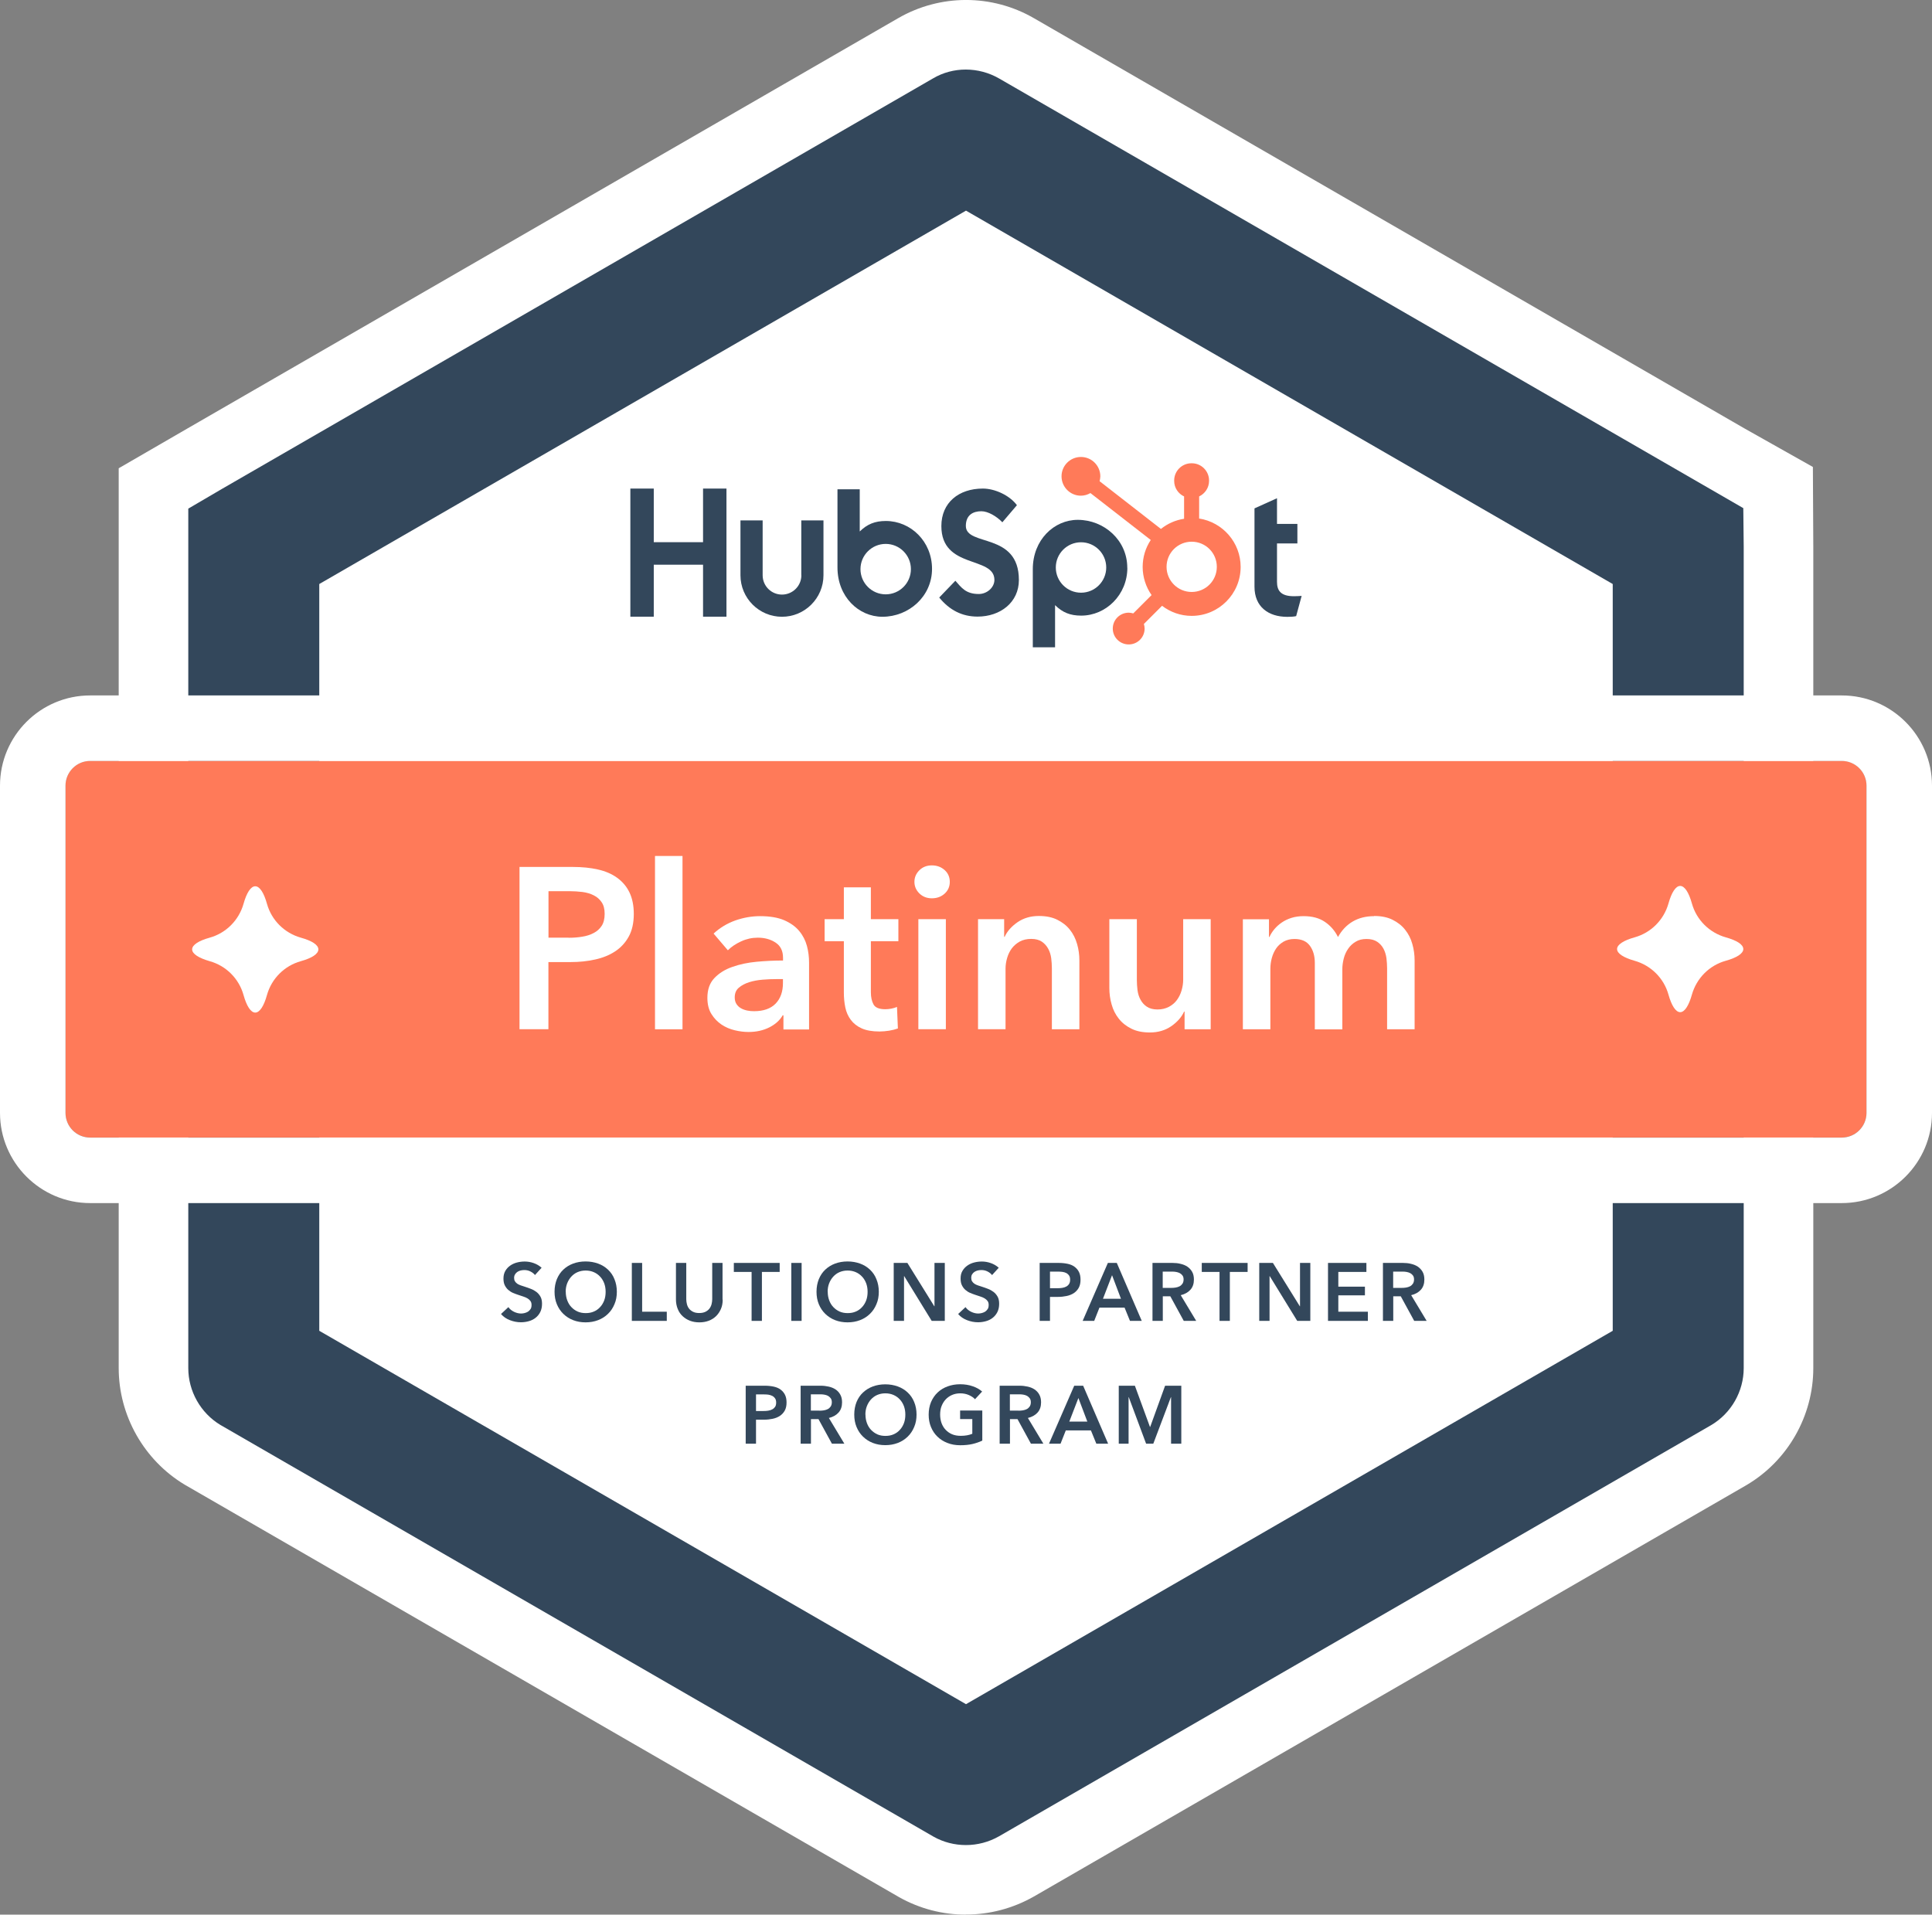 <?xml version="1.0" encoding="UTF-8"?>
<svg id="Layer_2" data-name="Layer 2" xmlns="http://www.w3.org/2000/svg" viewBox="0 0 236 233.88">
  <rect x="0" y="0" width="236" height="233.88" fill="#808080" stroke="none"/>
  <defs>
    <style>
      .cls-1 {
        fill: #fff;
      }

      .cls-2 {
        fill: #ff7a59;
      }

      .cls-3 {
        fill: #33475b;
      }
    </style>
  </defs>
  <g id="Layer_1-2" data-name="Layer 1">
    <g>
      <path class="cls-1" d="M205,167.12V66.78s-.02-.07-.05-.09L118.05,16.52s-.07-.02-.1,0L31.05,66.69s-.05,.05-.05,.09v100.34s.02,.07,.05,.09l86.9,50.17s.07,.02,.1,0l86.9-50.17s.05-.05,.05-.09"/>
      <path class="cls-1" d="M117.98,233.88c-2.81,0-5.61-.71-8.12-2.12l-.16-.09L22.53,181.34c-4.95-2.99-8.03-8.43-8.03-14.22V57.2l8.36-4.84L109.68,2.24c5.16-2.99,11.5-2.99,16.65,0l86.79,50.11,8.33,4.69,.05,9.74v100.34c0,5.83-3.11,11.3-8.13,14.27l-.17,.1-86.9,50.17c-2.58,1.47-5.45,2.21-8.32,2.21M47.5,157.65l70.5,40.7,70.5-40.7V76.25L118,35.54,47.5,76.24v81.41ZM109.78,30.8s.03,.02,.04,.03l-.04-.03Zm16.43,0l-.03,.02,.03-.02Z"/>
      <path class="cls-1" d="M205,167.12V66.78s-.02-.07-.05-.09L118.05,16.52s-.07-.02-.1,0L31.05,66.69s-.05,.05-.05,.09v100.34s.02,.07,.05,.09l86.9,50.17s.07,.02,.1,0l86.9-50.17s.05-.05,.05-.09"/>
      <path class="cls-3" d="M117.99,225.38c-1.37,0-2.74-.34-3.96-1.03L26.92,174.06c-2.42-1.46-3.92-4.12-3.92-6.94V62.13l4.08-2.39L113.95,9.59c2.45-1.46,5.58-1.46,8.12,.01l90.88,52.47,.05,4.71v100.34c0,2.84-1.52,5.51-3.97,6.96l-86.98,50.22c-1.26,.72-2.66,1.08-4.06,1.08m-78.99-62.82l79,45.61,79-45.61V71.34L118,25.73,39,71.34v91.22ZM122.03,23.4l-.17,.1c.06-.03,.11-.07,.17-.1"/>
      <path class="cls-3" d="M65.35,155.75c-.13-.17-.32-.32-.56-.44-.24-.12-.49-.17-.74-.17-.15,0-.29,.02-.44,.05-.15,.04-.28,.09-.4,.17-.12,.08-.22,.18-.29,.3-.08,.12-.12,.27-.12,.44,0,.16,.03,.3,.1,.41,.07,.11,.16,.21,.27,.29,.12,.08,.26,.15,.43,.21,.17,.06,.35,.12,.55,.18,.23,.07,.46,.16,.7,.25,.24,.09,.47,.22,.67,.37,.2,.15,.37,.35,.5,.58,.13,.23,.19,.52,.19,.87,0,.38-.07,.71-.21,1-.14,.28-.33,.52-.56,.7-.23,.19-.51,.33-.82,.42-.31,.09-.64,.14-.99,.14-.46,0-.91-.09-1.35-.26s-.8-.42-1.08-.75l.9-.84c.17,.24,.4,.43,.69,.57,.29,.14,.58,.21,.86,.21,.15,0,.3-.02,.45-.06,.15-.04,.29-.1,.42-.18,.12-.09,.22-.2,.3-.32,.08-.13,.11-.29,.11-.49s-.04-.34-.13-.47c-.09-.12-.2-.23-.35-.32-.15-.09-.32-.17-.52-.23-.2-.07-.41-.14-.63-.21-.21-.07-.43-.15-.64-.24-.21-.09-.41-.22-.58-.37-.17-.15-.31-.34-.42-.56-.11-.22-.16-.5-.16-.83,0-.36,.08-.67,.23-.93,.15-.26,.35-.47,.59-.64,.24-.17,.52-.3,.83-.38,.31-.08,.62-.12,.95-.12,.36,0,.72,.06,1.09,.19,.37,.13,.69,.32,.97,.57l-.82,.9Z"/>
      <path class="cls-3" d="M67.74,157.79c0-.57,.1-1.08,.28-1.53,.19-.46,.45-.85,.79-1.17,.34-.32,.74-.57,1.2-.74,.46-.17,.97-.26,1.52-.26s1.06,.09,1.53,.26c.47,.17,.87,.42,1.21,.74,.34,.32,.61,.71,.79,1.17,.19,.46,.29,.97,.29,1.53s-.09,1.06-.29,1.52c-.19,.46-.45,.85-.79,1.18-.34,.33-.74,.59-1.21,.77-.47,.18-.98,.27-1.53,.27s-1.05-.09-1.52-.27c-.46-.18-.86-.44-1.2-.77-.34-.33-.6-.72-.79-1.18-.19-.46-.28-.96-.28-1.52m1.37,0c0,.38,.06,.73,.18,1.05,.12,.32,.28,.59,.5,.82,.22,.23,.47,.42,.77,.55,.3,.13,.62,.19,.99,.19s.69-.06,.99-.19c.3-.13,.56-.31,.77-.55,.22-.23,.38-.51,.5-.82,.12-.32,.17-.67,.17-1.05s-.06-.71-.17-1.02c-.12-.31-.28-.59-.5-.82-.21-.23-.47-.42-.77-.55-.3-.13-.63-.2-1-.2s-.7,.07-1,.2c-.3,.13-.55,.32-.76,.55-.21,.23-.38,.51-.5,.82-.12,.31-.18,.65-.18,1.02"/>
      <polygon class="cls-3" points="77.18 154.27 78.44 154.27 78.44 160.23 81.45 160.23 81.45 161.35 77.18 161.35 77.18 154.27"/>
      <path class="cls-3" d="M88.28,158.75c0,.43-.07,.81-.22,1.15-.15,.34-.35,.64-.6,.88-.25,.24-.55,.43-.9,.56-.35,.13-.72,.19-1.13,.19s-.78-.06-1.13-.19c-.35-.13-.65-.32-.91-.56-.26-.24-.46-.53-.6-.88-.14-.34-.22-.73-.22-1.15v-4.48h1.26v4.43c0,.21,.03,.41,.08,.61,.05,.2,.14,.39,.26,.54,.12,.16,.29,.29,.49,.39,.2,.1,.45,.15,.75,.15s.55-.05,.76-.15c.2-.1,.37-.23,.49-.39,.12-.16,.21-.34,.26-.54,.05-.2,.08-.41,.08-.61v-4.43h1.26v4.48Z"/>
      <polygon class="cls-3" points="91.81 155.37 89.64 155.37 89.64 154.27 95.24 154.27 95.24 155.37 93.07 155.37 93.07 161.35 91.81 161.35 91.81 155.37"/>
      <rect class="cls-3" x="96.66" y="154.27" width="1.26" height="7.08"/>
      <path class="cls-3" d="M99.74,157.79c0-.57,.1-1.08,.28-1.53,.19-.46,.45-.85,.79-1.17,.34-.32,.74-.57,1.2-.74,.46-.17,.97-.26,1.52-.26s1.06,.09,1.53,.26c.47,.17,.87,.42,1.21,.74,.34,.32,.61,.71,.79,1.17,.19,.46,.29,.97,.29,1.53s-.09,1.06-.29,1.52c-.19,.46-.45,.85-.79,1.18-.34,.33-.74,.59-1.21,.77-.47,.18-.98,.27-1.53,.27s-1.05-.09-1.52-.27c-.46-.18-.86-.44-1.2-.77-.34-.33-.6-.72-.79-1.18-.19-.46-.28-.96-.28-1.52m1.37,0c0,.38,.06,.73,.18,1.05,.12,.32,.28,.59,.5,.82,.22,.23,.47,.42,.77,.55,.3,.13,.62,.19,.99,.19s.69-.06,.99-.19c.3-.13,.56-.31,.77-.55,.22-.23,.38-.51,.5-.82,.12-.32,.17-.67,.17-1.05s-.06-.71-.17-1.02c-.12-.31-.28-.59-.5-.82-.21-.23-.47-.42-.77-.55-.3-.13-.63-.2-1-.2s-.7,.07-1,.2c-.3,.13-.55,.32-.76,.55-.21,.23-.38,.51-.5,.82-.12,.31-.18,.65-.18,1.02"/>
      <polygon class="cls-3" points="109.17 154.27 110.84 154.27 114.13 159.57 114.15 159.57 114.15 154.27 115.41 154.27 115.41 161.35 113.81 161.35 110.45 155.88 110.43 155.88 110.43 161.35 109.17 161.35 109.17 154.27"/>
      <path class="cls-3" d="M121.18,155.75c-.13-.17-.32-.32-.56-.44-.24-.12-.49-.17-.74-.17-.15,0-.29,.02-.44,.05-.15,.04-.28,.09-.4,.17-.12,.08-.22,.18-.29,.3-.08,.12-.11,.27-.11,.44,0,.16,.03,.3,.1,.41,.07,.11,.16,.21,.27,.29,.12,.08,.26,.15,.43,.21,.17,.06,.35,.12,.55,.18,.23,.07,.46,.16,.7,.25,.24,.09,.47,.22,.67,.37,.2,.15,.37,.35,.5,.58,.13,.23,.19,.52,.19,.87,0,.38-.07,.71-.21,1-.14,.28-.33,.52-.56,.7-.23,.19-.51,.33-.82,.42-.31,.09-.64,.14-.99,.14-.46,0-.91-.09-1.35-.26-.44-.17-.8-.42-1.08-.75l.9-.84c.17,.24,.4,.43,.69,.57,.29,.14,.58,.21,.86,.21,.15,0,.29-.02,.45-.06,.15-.04,.29-.1,.42-.18,.12-.09,.22-.2,.3-.32,.08-.13,.11-.29,.11-.49s-.04-.34-.13-.47c-.09-.12-.2-.23-.35-.32-.15-.09-.32-.17-.52-.23-.2-.07-.41-.14-.63-.21-.21-.07-.43-.15-.64-.24-.21-.09-.41-.22-.58-.37-.17-.15-.31-.34-.42-.56-.11-.22-.16-.5-.16-.83,0-.36,.07-.67,.23-.93,.15-.26,.35-.47,.59-.64,.24-.17,.52-.3,.83-.38,.31-.08,.62-.12,.95-.12,.36,0,.72,.06,1.09,.19,.37,.13,.69,.32,.97,.57l-.82,.9Z"/>
      <path class="cls-3" d="M127.01,154.27h2.31c.41,0,.77,.04,1.1,.11,.33,.07,.61,.19,.84,.36,.23,.17,.41,.38,.54,.64,.13,.26,.19,.57,.19,.94,0,.39-.07,.72-.22,.99-.15,.27-.35,.48-.6,.65-.25,.16-.54,.28-.88,.35-.33,.07-.69,.11-1.06,.11h-.97v2.93h-1.26v-7.08Zm2.14,3.09c.21,0,.4-.01,.59-.04,.19-.03,.35-.08,.5-.16,.15-.08,.26-.18,.35-.32s.13-.31,.13-.52-.04-.38-.13-.51c-.09-.13-.2-.23-.35-.31-.14-.07-.31-.12-.49-.14s-.37-.03-.57-.03h-.92v2.03h.88Z"/>
      <path class="cls-3" d="M135.33,154.27h1.09l3.05,7.08h-1.44l-.66-1.62h-3.07l-.64,1.62h-1.41l3.08-7.08Zm1.6,4.38l-1.09-2.88-1.11,2.88h2.2Z"/>
      <path class="cls-3" d="M140.77,154.27h2.46c.33,0,.66,.03,.97,.11,.31,.07,.59,.18,.83,.34,.24,.16,.44,.37,.59,.63,.15,.26,.22,.58,.22,.95,0,.51-.14,.93-.43,1.25-.29,.32-.68,.54-1.18,.66l1.89,3.14h-1.52l-1.64-3h-.92v3h-1.26v-7.08Zm2.29,3.05c.18,0,.36-.01,.54-.04,.18-.03,.34-.08,.48-.15,.14-.07,.26-.18,.36-.32,.09-.14,.14-.31,.14-.52,0-.19-.04-.35-.13-.48-.09-.12-.2-.22-.33-.29-.13-.07-.29-.12-.46-.15-.17-.03-.33-.04-.49-.04h-1.14v1.99h1.03Z"/>
      <polygon class="cls-3" points="148.97 155.37 146.8 155.37 146.8 154.27 152.4 154.27 152.4 155.37 150.23 155.37 150.23 161.35 148.97 161.35 148.97 155.37"/>
      <polygon class="cls-3" points="153.82 154.27 155.49 154.27 158.78 159.57 158.8 159.57 158.8 154.27 160.06 154.27 160.06 161.35 158.46 161.35 155.1 155.88 155.08 155.88 155.08 161.35 153.82 161.35 153.82 154.27"/>
      <polygon class="cls-3" points="162.22 154.27 166.91 154.27 166.91 155.37 163.48 155.37 163.48 157.17 166.73 157.17 166.73 158.23 163.48 158.23 163.48 160.23 167.09 160.23 167.09 161.35 162.22 161.35 162.22 154.27"/>
      <path class="cls-3" d="M168.92,154.27h2.46c.33,0,.66,.03,.97,.11,.31,.07,.59,.18,.83,.34,.24,.16,.44,.37,.59,.63,.15,.26,.22,.58,.22,.95,0,.51-.14,.93-.43,1.25-.29,.32-.68,.54-1.18,.66l1.89,3.14h-1.52l-1.64-3h-.92v3h-1.26v-7.08Zm2.29,3.05c.18,0,.36-.01,.54-.04,.18-.03,.34-.08,.48-.15,.14-.07,.26-.18,.36-.32,.09-.14,.14-.31,.14-.52,0-.19-.04-.35-.13-.48-.09-.12-.2-.22-.33-.29-.13-.07-.29-.12-.46-.15-.17-.03-.33-.04-.49-.04h-1.14v1.99h1.03Z"/>
      <path class="cls-3" d="M91.1,169.27h2.31c.41,0,.77,.04,1.1,.11,.33,.07,.61,.19,.84,.36,.23,.17,.41,.38,.54,.64,.13,.26,.19,.57,.19,.94,0,.39-.07,.72-.22,.99-.15,.27-.35,.48-.6,.65-.25,.16-.54,.28-.88,.35-.33,.07-.69,.11-1.06,.11h-.97v2.93h-1.26v-7.08Zm2.14,3.09c.21,0,.4-.01,.59-.04,.19-.03,.35-.08,.5-.16,.15-.08,.26-.18,.35-.31,.09-.13,.13-.31,.13-.52s-.04-.38-.13-.51-.2-.23-.35-.31c-.14-.07-.31-.12-.49-.15-.18-.02-.37-.03-.57-.03h-.92v2.03h.88Z"/>
      <path class="cls-3" d="M97.8,169.27h2.46c.33,0,.66,.04,.97,.11,.31,.07,.59,.18,.83,.34,.24,.16,.44,.37,.58,.63,.15,.26,.22,.58,.22,.95,0,.51-.14,.93-.43,1.25-.29,.32-.68,.54-1.18,.66l1.89,3.14h-1.52l-1.64-3h-.92v3h-1.26v-7.08Zm2.29,3.05c.18,0,.36-.01,.54-.04,.18-.03,.34-.08,.48-.15,.14-.07,.26-.18,.36-.32,.09-.14,.14-.31,.14-.52,0-.19-.04-.35-.13-.48-.09-.12-.2-.22-.33-.3-.13-.07-.29-.12-.46-.15-.17-.03-.33-.04-.5-.04h-1.14v1.99h1.03Z"/>
      <path class="cls-3" d="M104.35,172.79c0-.57,.1-1.08,.28-1.53,.19-.46,.45-.85,.79-1.16,.34-.32,.74-.57,1.2-.74,.46-.17,.97-.26,1.52-.26s1.06,.09,1.53,.26c.47,.17,.87,.42,1.21,.74,.34,.32,.61,.71,.79,1.16,.19,.46,.29,.97,.29,1.53s-.09,1.06-.29,1.52c-.19,.46-.45,.85-.79,1.18-.34,.33-.74,.59-1.21,.77-.47,.18-.98,.27-1.53,.27s-1.05-.09-1.52-.27c-.46-.18-.86-.44-1.2-.77-.34-.33-.6-.72-.79-1.18-.19-.46-.28-.96-.28-1.52m1.37,0c0,.38,.06,.73,.18,1.05,.12,.32,.28,.59,.5,.82,.22,.23,.47,.41,.77,.55,.3,.13,.62,.19,.99,.19s.69-.06,.99-.19c.3-.13,.56-.31,.77-.55,.22-.23,.38-.51,.5-.82,.12-.32,.17-.67,.17-1.05s-.06-.71-.17-1.02c-.12-.31-.28-.59-.5-.82-.21-.23-.47-.42-.77-.55-.3-.13-.63-.2-1-.2s-.7,.07-1,.2c-.3,.13-.55,.32-.76,.55-.21,.23-.38,.51-.5,.82-.12,.31-.18,.65-.18,1.02"/>
      <path class="cls-3" d="M119.98,175.98c-.36,.17-.76,.31-1.19,.41-.43,.1-.92,.15-1.49,.15s-1.1-.09-1.57-.28c-.47-.18-.88-.44-1.22-.77-.34-.33-.6-.72-.79-1.18-.19-.46-.28-.96-.28-1.51s.1-1.08,.29-1.54c.2-.46,.47-.85,.81-1.17,.34-.32,.75-.57,1.22-.74,.47-.17,.97-.26,1.52-.26s1.08,.08,1.55,.25c.47,.16,.85,.38,1.14,.64l-.87,.94c-.18-.2-.43-.37-.75-.51-.32-.14-.68-.21-1.05-.21s-.71,.07-1.01,.2c-.3,.13-.56,.32-.78,.55-.21,.23-.38,.51-.5,.82-.12,.31-.17,.65-.17,1.02s.06,.73,.17,1.04c.12,.32,.28,.59,.5,.82,.22,.23,.48,.42,.79,.55,.31,.13,.66,.19,1.06,.19,.54,0,1.01-.08,1.41-.25v-1.8h-1.49v-1.04h2.71v3.67Z"/>
      <path class="cls-3" d="M122.11,169.27h2.46c.33,0,.66,.04,.97,.11,.31,.07,.59,.18,.83,.34,.24,.16,.44,.37,.58,.63,.15,.26,.22,.58,.22,.95,0,.51-.14,.93-.43,1.25-.29,.32-.68,.54-1.18,.66l1.89,3.14h-1.52l-1.64-3h-.92v3h-1.26v-7.08Zm2.29,3.05c.18,0,.36-.01,.54-.04,.18-.03,.34-.08,.48-.15,.14-.07,.26-.18,.36-.32,.09-.14,.14-.31,.14-.52,0-.19-.04-.35-.13-.48-.09-.12-.2-.22-.33-.3-.13-.07-.29-.12-.46-.15-.17-.03-.33-.04-.5-.04h-1.14v1.99h1.03Z"/>
      <path class="cls-3" d="M131.22,169.27h1.09l3.05,7.08h-1.44l-.66-1.62h-3.07l-.64,1.62h-1.41l3.08-7.08Zm1.6,4.38l-1.09-2.88-1.11,2.88h2.2Z"/>
      <polygon class="cls-3" points="136.66 169.27 138.63 169.27 140.47 174.3 140.5 174.3 142.32 169.27 144.3 169.27 144.3 176.35 143.05 176.35 143.05 170.66 143.03 170.66 140.88 176.35 140 176.35 137.88 170.66 137.86 170.66 137.86 176.35 136.66 176.35 136.66 169.27"/>
      <path class="cls-2" d="M224.98,138.95H11.01c-1.67,0-3.01-1.35-3.01-3.02v-39.97c0-1.66,1.35-3.02,3.01-3.02H224.98c1.66,0,3.02,1.35,3.02,3.02v39.97c0,1.67-1.35,3.02-3.02,3.02"/>
      <path class="cls-1" d="M224.98,92.95c1.66,0,3.02,1.35,3.02,3.02v39.97c0,1.67-1.35,3.02-3.02,3.02H11.01c-1.67,0-3.01-1.35-3.01-3.02v-39.97c0-1.66,1.35-3.02,3.01-3.02H224.98m0-8H11.01c-6.07,0-11.01,4.94-11.01,11.02v39.97c0,6.07,4.94,11.02,11.01,11.02H224.98c6.07,0,11.02-4.94,11.02-11.02v-39.97c0-6.07-4.94-11.02-11.02-11.02"/>
      <polygon class="cls-3" points="85.88 59.68 85.88 66.23 79.86 66.23 79.86 59.68 77 59.68 77 75.33 79.86 75.33 79.86 68.98 85.88 68.98 85.88 75.33 88.74 75.33 88.74 59.68 85.88 59.68"/>
      <path class="cls-3" d="M97.89,70.27c0,1.3-1.06,2.36-2.37,2.36s-2.36-1.06-2.36-2.36v-6.7h-2.71v6.7c0,2.8,2.28,5.07,5.07,5.07s5.07-2.27,5.07-5.07v-6.7h-2.71v6.7Z"/>
      <path class="cls-3" d="M117.98,64.26c0-1.38,.91-1.81,1.9-1.81,.8,0,1.86,.61,2.56,1.35l1.78-2.09c-.89-1.2-2.69-2.03-4.16-2.03-2.95,0-5.07,1.72-5.07,4.58,0,5.3,6.48,3.62,6.48,6.58,0,.91-.89,1.72-1.91,1.72-1.6,0-2.12-.79-2.86-1.62l-1.97,2.05c1.26,1.55,2.81,2.33,4.68,2.33,2.79,0,5.05-1.74,5.05-4.47,0-5.89-6.48-4.05-6.48-6.61"/>
      <path class="cls-3" d="M158.05,72.83c-1.6,0-2.06-.69-2.06-1.75v-4.7h2.49v-2.38h-2.49v-3.14l-2.75,1.24v9.57c0,2.45,1.69,3.68,4.01,3.68,.35,0,.82-.02,1.08-.09l.67-2.47c-.3,.02-.65,.04-.95,.04"/>
      <path class="cls-3" d="M108.21,63.64c-1.34,0-2.28,.39-3.19,1.28v-5.15h-2.72v9.55c0,3.57,2.58,6.02,5.49,6.02,3.23,0,6.06-2.49,6.06-5.85s-2.61-5.85-5.64-5.85m-.02,8.96c-1.7,0-3.08-1.38-3.08-3.08s1.38-3.08,3.08-3.08,3.08,1.38,3.08,3.08-1.38,3.08-3.08,3.08"/>
      <path class="cls-3" d="M137.7,69.35c0-3.36-2.83-5.85-6.05-5.85-2.9,0-5.49,2.45-5.49,6.02v9.55h2.72v-5.15c.9,.89,1.84,1.28,3.19,1.28,3.03,0,5.64-2.54,5.64-5.85m-2.58-.03c0,1.7-1.38,3.08-3.08,3.08s-3.08-1.38-3.08-3.08,1.38-3.08,3.08-3.08,3.08,1.38,3.08,3.08"/>
      <path class="cls-2" d="M146.48,63.37v-2.73c.71-.34,1.21-1.06,1.21-1.89v-.06c0-1.15-.94-2.1-2.1-2.1h-.06c-1.15,0-2.1,.94-2.1,2.1v.06c0,.84,.5,1.56,1.21,1.89v2.73c-1.06,.16-2.03,.6-2.83,1.24l-7.49-5.83c.05-.19,.08-.38,.09-.59,0-1.31-1.06-2.37-2.37-2.37-1.31,0-2.37,1.06-2.37,2.36,0,1.31,1.06,2.37,2.36,2.37,.42,0,.82-.12,1.17-.32l7.37,5.73c-.63,.95-.99,2.08-.99,3.3s.4,2.46,1.09,3.43l-2.24,2.24c-.18-.05-.36-.09-.55-.09-1.08,0-1.95,.87-1.95,1.94s.87,1.94,1.95,1.94,1.94-.87,1.94-1.94c0-.19-.04-.38-.09-.56l2.22-2.22c1.01,.77,2.26,1.23,3.62,1.23,3.3,0,5.98-2.68,5.98-5.98,0-2.99-2.2-5.46-5.06-5.91m-.92,8.97c-1.69,0-3.07-1.37-3.07-3.07s1.37-3.07,3.07-3.07,3.07,1.37,3.07,3.07-1.37,3.07-3.07,3.07"/>
      <path class="cls-1" d="M63.48,105.9h6.47c1.14,0,2.17,.1,3.08,.31,.91,.2,1.7,.54,2.35,1.01,.65,.47,1.16,1.06,1.51,1.79,.35,.73,.53,1.61,.53,2.63,0,1.1-.21,2.03-.62,2.77-.41,.75-.97,1.35-1.67,1.81-.7,.46-1.52,.79-2.45,.99-.93,.21-1.92,.31-2.97,.31h-2.72v8.2h-3.53v-19.82Zm5.99,8.65c.58,0,1.13-.04,1.65-.13,.52-.08,.99-.23,1.4-.45,.41-.21,.74-.51,.98-.88,.24-.37,.36-.86,.36-1.46s-.12-1.05-.36-1.41c-.24-.36-.56-.65-.97-.85-.4-.21-.86-.34-1.37-.41-.51-.06-1.04-.1-1.58-.1h-2.58v5.68h2.46Z"/>
      <rect class="cls-1" x="80.01" y="104.56" width="3.36" height="21.17"/>
      <path class="cls-1" d="M95.69,124.02h-.08c-.34,.6-.88,1.09-1.62,1.47-.75,.38-1.6,.57-2.55,.57-.54,0-1.11-.07-1.69-.21-.59-.14-1.13-.37-1.62-.7-.49-.33-.9-.76-1.23-1.29-.33-.53-.49-1.19-.49-1.97,0-1.01,.28-1.81,.85-2.41,.57-.6,1.3-1.06,2.2-1.37,.9-.32,1.89-.53,2.98-.63,1.09-.1,2.16-.15,3.21-.15v-.33c0-.84-.3-1.46-.91-1.86-.61-.4-1.33-.6-2.17-.6-.71,0-1.39,.15-2.04,.45-.65,.3-1.19,.66-1.62,1.09l-1.74-2.04c.76-.71,1.65-1.24,2.64-1.6,1-.35,2.01-.53,3.04-.53,1.19,0,2.18,.17,2.95,.5,.77,.34,1.39,.78,1.83,1.32,.45,.54,.76,1.15,.94,1.82,.18,.67,.26,1.35,.26,2.02v8.18h-3.13v-1.71Zm-.06-4.42h-.76c-.54,0-1.11,.02-1.71,.07-.6,.05-1.15,.15-1.65,.31-.5,.16-.92,.38-1.26,.67-.34,.29-.5,.68-.5,1.19,0,.32,.07,.58,.21,.8,.14,.22,.32,.39,.55,.52,.22,.13,.48,.22,.76,.28,.28,.06,.56,.08,.84,.08,1.16,0,2.03-.31,2.63-.92,.6-.62,.9-1.46,.9-2.52v-.48Z"/>
      <path class="cls-1" d="M100.73,114.97v-2.69h2.35v-3.89h3.3v3.89h3.36v2.69h-3.36v6.24c0,.6,.11,1.09,.32,1.48s.69,.59,1.44,.59c.22,0,.47-.02,.73-.07,.26-.05,.5-.12,.7-.21l.11,2.63c-.3,.11-.65,.2-1.06,.27-.41,.06-.8,.1-1.18,.1-.9,0-1.62-.13-2.18-.38-.56-.25-1-.6-1.33-1.04-.33-.44-.55-.94-.67-1.51-.12-.57-.18-1.18-.18-1.83v-6.27h-2.35Z"/>
      <path class="cls-1" d="M111.7,107.72c0-.54,.2-1.01,.6-1.41,.4-.4,.91-.6,1.53-.6s1.13,.19,1.56,.57c.42,.38,.63,.86,.63,1.44s-.21,1.06-.63,1.44c-.42,.38-.94,.57-1.56,.57s-1.12-.2-1.53-.6c-.4-.4-.6-.87-.6-1.41m.48,4.56h3.36v13.44h-3.36v-13.44Z"/>
      <path class="cls-1" d="M119.47,112.28h3.19v2.16h.06c.3-.67,.82-1.26,1.56-1.78,.74-.51,1.61-.77,2.62-.77,.88,0,1.63,.15,2.25,.46,.62,.31,1.14,.71,1.54,1.22,.4,.5,.69,1.08,.88,1.74,.19,.65,.28,1.33,.28,2.02v8.4h-3.36v-7.45c0-.39-.03-.8-.08-1.23-.06-.43-.18-.82-.37-1.16-.19-.35-.44-.63-.77-.86-.33-.22-.76-.34-1.3-.34s-1.01,.11-1.4,.32c-.39,.22-.71,.49-.97,.83-.25,.34-.44,.72-.57,1.16-.13,.44-.2,.88-.2,1.33v7.39h-3.36v-13.44Z"/>
      <path class="cls-1" d="M147.89,125.73h-3.19v-2.16h-.06c-.3,.67-.82,1.26-1.56,1.78-.74,.51-1.61,.77-2.62,.77-.88,0-1.63-.15-2.25-.46-.63-.31-1.14-.71-1.54-1.22-.4-.5-.7-1.08-.88-1.74-.19-.65-.28-1.33-.28-2.02v-8.4h3.36v7.45c0,.39,.03,.8,.08,1.23,.06,.43,.18,.82,.37,1.16,.19,.35,.44,.63,.77,.85,.33,.22,.76,.34,1.3,.34s.98-.11,1.39-.32c.4-.21,.73-.49,.98-.83,.25-.34,.44-.72,.57-1.16,.13-.44,.2-.88,.2-1.33v-7.39h3.36v13.44Z"/>
      <path class="cls-1" d="M167.85,111.89c.88,0,1.63,.15,2.25,.46,.62,.31,1.14,.71,1.54,1.22,.4,.5,.7,1.08,.88,1.74,.19,.65,.28,1.33,.28,2.02v8.4h-3.36v-7.45c0-.39-.03-.8-.08-1.23-.06-.43-.18-.82-.36-1.16-.19-.35-.44-.63-.77-.85-.33-.22-.76-.34-1.3-.34s-.97,.11-1.34,.34c-.37,.22-.68,.51-.92,.87-.24,.35-.42,.75-.53,1.19-.11,.44-.17,.87-.17,1.3v7.34h-3.36v-8.12c0-.84-.2-1.54-.6-2.09-.4-.55-1.03-.83-1.89-.83-.5,0-.94,.11-1.32,.32-.37,.22-.68,.49-.91,.83-.23,.34-.41,.72-.53,1.16-.12,.44-.18,.88-.18,1.33v7.39h-3.36v-13.44h3.19v2.16h.06c.15-.34,.35-.65,.6-.95,.25-.3,.55-.57,.9-.81,.35-.24,.74-.43,1.19-.57,.45-.14,.94-.21,1.48-.21,1.05,0,1.91,.23,2.6,.7,.69,.47,1.22,1.08,1.6,1.85,.45-.82,1.05-1.45,1.79-1.89,.75-.44,1.62-.66,2.63-.66"/>
      <path class="cls-1" d="M38.89,115.97c0-.56-.81-1.06-2.14-1.43-2.01-.57-3.58-2.13-4.14-4.14-.37-1.33-.88-2.14-1.43-2.14s-1.06,.81-1.43,2.14c-.57,2.01-2.13,3.58-4.14,4.14-1.33,.37-2.14,.88-2.14,1.43s.82,1.06,2.14,1.44c2.01,.56,3.58,2.13,4.14,4.14,.37,1.33,.88,2.14,1.43,2.14s1.06-.81,1.43-2.14c.56-2.01,2.13-3.58,4.14-4.14,1.33-.37,2.14-.88,2.14-1.44"/>
      <path class="cls-1" d="M212.95,115.93c0-.56-.81-1.06-2.14-1.43-2.01-.57-3.58-2.13-4.14-4.14-.37-1.33-.88-2.14-1.43-2.14s-1.06,.81-1.43,2.14c-.57,2.01-2.13,3.58-4.14,4.14-1.32,.37-2.14,.88-2.14,1.43s.82,1.06,2.14,1.43c2.01,.57,3.58,2.13,4.14,4.14,.37,1.32,.88,2.14,1.43,2.14s1.06-.82,1.43-2.14c.57-2.01,2.13-3.58,4.14-4.14,1.33-.37,2.14-.88,2.14-1.43"/>
    </g>
  </g>
</svg>